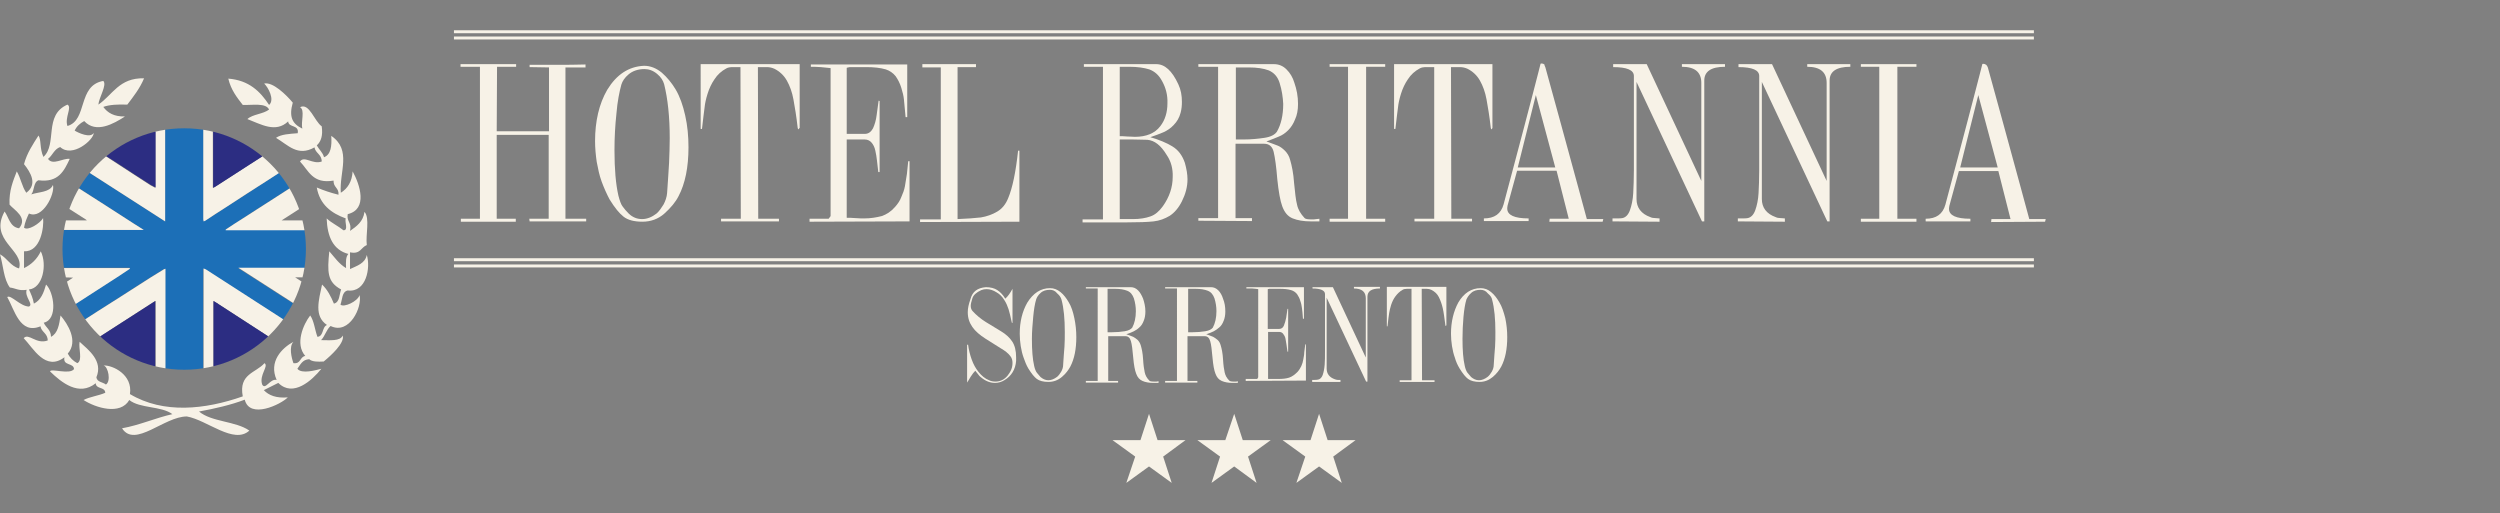 <?xml version="1.0" encoding="utf-8"?>
<!-- Generator: Adobe Illustrator 18.0.0, SVG Export Plug-In . SVG Version: 6.00 Build 0)  -->
<!DOCTYPE svg PUBLIC "-//W3C//DTD SVG 1.1//EN" "http://www.w3.org/Graphics/SVG/1.1/DTD/svg11.dtd">
<svg version="1.1" id="Livello_1" xmlns="http://www.w3.org/2000/svg" xmlns:xlink="http://www.w3.org/1999/xlink" x="0px" y="0px"
	 viewBox="0 0 760 156" enable-background="new 0 0 760 156" xml:space="preserve">
<rect x="0" y="0" width="760" height="156" fill="#808080" stroke="none"/>
<g>
	<path fill-rule="evenodd" clip-rule="evenodd" fill="#F7F2E7" d="M140,19.5h16.9v0.8h-5.8L151,39.9h15.9V20.5l-5.9-0.1v-0.7l7.8,0
		c3.3,0,6.4,0,9.2-0.1v0.9h-6.1v46h6.3v0.8H161l-0.1-0.8h5.9V41h-15.8v25.5h5.8v0.9h-16.7v-0.9h5.8V20.3h-5.9L140,19.5z"/>
	<path fill-rule="evenodd" clip-rule="evenodd" fill="#F7F2E7" d="M195.9,21c-2,0-3.6,0.6-4.8,1.6c-1.2,1-1.9,2.1-2.2,3.1
		c-0.6,2.2-1.2,5.1-1.5,8.8c-0.4,3.7-0.6,7.4-0.6,11.2c0,5.7,0.4,10.3,1.2,13.8c0.4,1.5,0.8,2.7,1.3,3.3c0.5,0.7,1.1,1.4,1.9,2.2
		c1.2,1.1,2.5,1.6,4,1.6c1.5,0,3-0.6,4.4-1.7c0.8-0.7,1.4-1.6,2.1-2.7c0.6-1.1,1-2.3,1.1-3.5c0.3-3.6,0.4-6.6,0.6-9.2
		c0.1-2.6,0.2-5.1,0.2-7.5c0-6.5-0.6-12-1.7-16.4c-0.3-1.1-1-2.2-2.1-3.1C198.5,21.4,197.2,21,195.9,21z M195.8,20
		c1.9,0,3.7,0.7,5.4,2.1c1.6,1.4,3,3.1,4.2,5.1c1.3,2.2,2.2,4.8,2.9,7.9c0.7,3.1,1,6.3,1,9.7c0,6-1,11-3,14.8
		c-0.9,1.8-2.4,3.6-4.3,5.3c-1.9,1.7-4.2,2.5-6.7,2.5c-2.5,0-4.4-0.5-5.7-1.5c-1.3-1-2.7-2.7-4.3-5.3c-0.9-1.7-1.7-3.5-2.4-5.4
		s-1.1-3.9-1.5-6c-0.3-2.1-0.5-4.2-0.5-6.3c0-6,1.2-11.3,3.7-15.6C187.4,22.7,191.1,20.2,195.8,20z"/>
	<path fill-rule="evenodd" clip-rule="evenodd" fill="#F7F2E7" d="M243.1,19.5v19.4c-0.1,0-0.1,0.1-0.2,0.2
		c-0.1,0.1-0.1,0.2-0.2,0.2c-0.1,0-0.1-0.1-0.2-0.4c-0.4-3.6-0.9-6.5-1.3-8.7c-0.4-2.2-1.1-4.1-2-5.7c-0.9-1.6-2.2-2.8-3.8-3.6
		c-0.7-0.3-1.4-0.5-2.3-0.5l-1.1,0c-0.5,0-1.1,0-1.6,0l0.1,46.1h6.3v0.8h-17.6v-0.8h6l-0.1-46.1c-0.3,0-0.6,0-1.1,0
		c-0.5,0-0.9,0-1.1,0c-0.9,0-1.6,0.1-2.1,0.4c-1.5,0.8-2.7,1.9-3.6,3.3c-0.9,1.3-1.6,2.8-2.1,4.4c-0.5,1.6-0.8,3-0.9,4.1
		c-0.2,1.2-0.4,3.4-0.8,6.6h-0.4V19.5H243.1z"/>
	<path fill-rule="evenodd" clip-rule="evenodd" fill="#F7F2E7" d="M246.4,19.6h29.4v16h-0.5c-0.2-2.4-0.4-4.2-0.5-5.3
		c-0.1-1.1-0.4-2.3-0.8-3.6c-0.4-1.3-1-2.5-1.7-3.5c-0.8-1-1.8-1.7-3-2.1c-1.7-0.5-3.7-0.7-5.9-0.7c-0.3,0-1,0-2.1,0
		c-1.1,0-2.1,0-3,0l-0.9,0.2v20.1c0.8,0,1.8,0,2.9,0l2.6,0c1.1,0,1.9-0.6,2.5-1.7c0.5-1.1,0.9-2.4,1.1-4l0.6-4.4l0.3,0.1v21.6h-0.4
		l-0.4-3.5c-0.1-1-0.3-2.1-0.5-3c-0.2-1-0.6-1.8-1.1-2.4c-0.5-0.6-1.2-1-2.1-1h-5.5v23.8c0.6,0,1.5,0,2.6,0.1
		c1.2,0.1,2.1,0.1,2.7,0.1c2,0,3.7-0.3,5.3-0.7c1.5-0.5,2.9-1.4,4.1-2.8c0.8-0.9,1.5-1.9,1.9-3c0.5-1.1,0.9-2.2,1.1-3.3
		c0.2-1.1,0.4-2.3,0.6-3.7l0.4-3.9h0.4v18.3l-30.4,0.1v-0.9h5.8l0.6-0.8v-45c-0.7-0.1-1.7-0.2-3-0.3c-1.3-0.1-2.3-0.1-3-0.1V19.6z"
		/>
	<path fill-rule="evenodd" clip-rule="evenodd" fill="#F7F2E7" d="M280.4,19.5h16.3v0.9h-5.6v46.2c2.9-0.1,5.3-0.3,7.1-0.5
		c1.8-0.3,3.5-0.9,5-1.8c1.5-0.9,2.6-2.3,3.3-4.1c1.3-3.1,2.3-7.9,3-14.4h0.4v21.6l-30.2,0.1v-0.8h6.3v-1.2v-45h-5.6L280.4,19.5z"/>
	<path fill-rule="evenodd" clip-rule="evenodd" fill="#F7F2E7" d="M354.6,47c-1.7-2.8-3.6-4.3-5.8-4.5c-1.3,0-2.8-0.1-4.5-0.1
		c-1.7,0-3,0-3.9,0v24.2c0.5,0,1.2,0,2.1,0c0.9,0,1.6,0,2,0c2,0,3.8-0.3,5.2-0.8c1.5-0.5,2.7-1.6,3.8-3.1c2-2.8,3-5.8,3-8.9
		C356.6,51.3,356,49,354.6,47z M353.3,24.7c-1-1.9-2.3-3-3.9-3.6c-1.6-0.5-3.6-0.8-6.1-0.8h-2.9v21.1c0.5,0,1.3,0,2.3,0.1
		c1,0,1.8,0.1,2.3,0.1c3.5,0,6.1-1.1,7.7-3.2c1.5-1.9,2.2-4.3,2.2-7C355,28.9,354.4,26.7,353.3,24.7z M329.5,19.5h22
		c2.6,0,4.8,2,6.7,6.1c0.8,1.7,1.1,3.4,1.1,5.4c0,1.1-0.1,2.2-0.4,3.3c-0.4,1.5-1.1,2.7-2.1,3.7c-0.9,1-2,1.7-3.1,2.2
		c-1.2,0.5-2.5,1-4,1.5c2.7,0.8,4.9,1.7,6.7,2.8c1.8,1.1,3,2.7,3.8,5c0.5,1.8,0.8,3.5,0.8,5c0,2.3-0.6,4.5-1.7,6.7
		c-1,2-2.3,3.5-3.7,4.4c-1.5,0.9-3.1,1.5-4.9,1.7c-1.8,0.2-4.5,0.3-8.1,0.3l-5.2,0l-8.3,0v-0.9h6.2V20.3h-5.8V19.5z"/>
	<path fill-rule="evenodd" clip-rule="evenodd" fill="#F7F2E7" d="M389,25.2c-0.6-1.9-1.7-3.1-3.3-3.8c-1.6-0.6-3.6-0.9-6.1-0.9
		c-0.5,0-1.1,0-2,0c-0.9,0-1.5,0-1.9,0v21.9l0.9,0c0.4,0,0.9,0,1.5,0c2.2,0,4.3-0.2,6.3-0.5c2-0.3,3.2-1,3.8-1.9
		c1.2-2.1,1.9-4.9,1.9-8.4C390,29.6,389.7,27.4,389,25.2z M364.4,19.5h22.9c1.4,0,2.7,0.5,3.8,1.6c1.1,1.1,1.9,2.4,2.4,4.1
		c0.7,2,1.1,4.1,1.1,6.4c0,1.9-0.3,3.4-0.9,4.7c-0.5,1.3-1.2,2.4-2.1,3.3c-0.9,0.9-1.8,1.5-2.8,1.9c-0.9,0.4-2.2,0.9-3.8,1.5
		c1.6,0.6,2.8,1,3.5,1.3c0.7,0.3,1.4,0.8,2.1,1.5s1.3,1.6,1.6,2.8c0.5,1.7,1,4,1.2,7c0.3,2.9,0.5,5.1,0.9,6.6
		c0.3,1.5,1.1,2.8,2.3,4.1c0.3,0.3,1,0.4,2.2,0.4c0.5,0,0.9,0,1.4-0.1c0.4,0,0.7-0.1,0.9-0.1v0.8h-2.6c-2.2,0-4-0.3-5.5-0.9
		c-1.5-0.6-2.5-1.8-3.2-3.7c-0.6-1.6-1.1-4.4-1.5-8.2c-0.3-3.8-0.7-6.6-1.1-8.3c-0.4-1.7-1.4-2.5-2.9-2.5h-8.7v22.6h5v0.9l-16.3-0.1
		v-0.8h6V20.3h-6V19.5z"/>
	<polygon fill-rule="evenodd" clip-rule="evenodd" fill="#F7F2E7" points="404.2,19.5 421.1,19.5 421.1,20.3 415.3,20.3 415.3,66.5 
		421.1,66.5 421.1,67.4 404.2,67.4 404.2,66.5 409.8,66.5 409.8,20.3 404.2,20.3 	"/>
	<path fill-rule="evenodd" clip-rule="evenodd" fill="#F7F2E7" d="M453.7,19.5v19.4c0,0-0.1,0.1-0.1,0.2c-0.1,0.1-0.1,0.2-0.2,0.2
		c-0.1,0-0.1-0.1-0.2-0.4c-0.4-3.6-0.9-6.5-1.3-8.7s-1.1-4.1-2-5.7c-0.9-1.6-2.2-2.8-3.8-3.6c-0.7-0.3-1.4-0.5-2.4-0.5l-1,0
		c-0.6,0-1.1,0-1.6,0l0.1,46.1h6.3v0.8H430v-0.8h6L436,20.4c-0.3,0-0.6,0-1.2,0c-0.5,0-0.9,0-1.1,0c-0.9,0-1.6,0.1-2.1,0.4
		c-1.5,0.8-2.7,1.9-3.6,3.3c-0.9,1.3-1.6,2.8-2.1,4.4s-0.8,3-0.9,4.1c-0.2,1.2-0.4,3.4-0.8,6.6h-0.4V19.5H453.7z"/>
	<path fill-rule="evenodd" clip-rule="evenodd" fill="#F7F2E7" d="M472.8,50.9l-5.9-22l-5.5,22H472.8z M469.8,20.5
		c0.4,1.5,2,7.2,4.7,17.1l5.3,19.4l2.6,9.6h5l-0.2,0.8L471,67.4l0.1-0.9h5.8l-3.7-14.6h-12l-2.9,10.6c-0.1,0.5-0.1,0.8-0.1,0.9
		c0,2,2.2,3,6.5,3v0.8h-13.6v-0.8c3.2,0,5.2-1.4,6-4.3l3.8-14.3c1.7-6.5,3.4-12.7,4.9-18.6c1.5-5.9,2.4-9.1,2.5-9.7
		c0-0.2,0.2-0.2,0.4-0.2c0.3,0,0.5,0.1,0.8,0.3C469.5,19.9,469.7,20.2,469.8,20.5z"/>
	<path fill-rule="evenodd" clip-rule="evenodd" fill="#F7F2E7" d="M490.3,19.5h10.3L517.2,55V25.2c0-3.3-2-4.9-5.9-4.9v-0.8h13.1
		v0.8c-4.2,0-6.3,1.4-6.3,4.2v42.8h-0.7l-19.9-42.4v35.6c0,2.6,1.4,4.5,4.2,5.5c0.4,0.2,0.9,0.3,1.5,0.3c0.5,0,0.9,0.1,1.3,0.1v1
		l-14.3-0.1v-0.9c1.6,0,2.6,0,3-0.1c1-0.2,1.8-1,2.3-2.4c0.5-1.4,0.9-3.2,1-5.2c0.1-2,0.2-4.4,0.2-7V23.1c0-1.8-2.1-2.7-6.3-2.7
		V19.5z"/>
	<path fill-rule="evenodd" clip-rule="evenodd" fill="#F7F2E7" d="M528.4,19.5h10.3L555.3,55V25.2c0-3.3-2-4.9-5.9-4.9v-0.8h13.1
		v0.8c-4.2,0-6.3,1.4-6.3,4.2v42.8h-0.7l-19.9-42.4v35.6c0,2.6,1.4,4.5,4.2,5.5c0.4,0.2,0.9,0.3,1.5,0.3c0.5,0,1,0.1,1.3,0.1v1
		l-14.3-0.1v-0.9c1.6,0,2.6,0,3-0.1c1-0.2,1.8-1,2.3-2.4c0.5-1.4,0.9-3.2,1-5.2c0.1-2,0.2-4.4,0.2-7V23.1c0-1.8-2.1-2.7-6.3-2.7
		V19.5z"/>
	<polygon fill-rule="evenodd" clip-rule="evenodd" fill="#F7F2E7" points="565.7,19.5 582.6,19.5 582.6,20.3 576.8,20.3 576.8,66.5 
		582.6,66.5 582.6,67.4 565.7,67.4 565.7,66.5 571.3,66.5 571.3,20.3 565.7,20.3 	"/>
	<path fill-rule="evenodd" clip-rule="evenodd" fill="#F7F2E7" d="M607.3,50.9l-5.9-22l-5.5,22H607.3z M604.3,20.5
		c0.4,1.5,2,7.2,4.7,17.1l5.3,19.4l2.6,9.6h5l-0.2,0.8l-16.4,0.1l0.1-0.9h5.8l-3.7-14.6h-12l-2.9,10.6c-0.1,0.5-0.1,0.8-0.1,0.9
		c0,2,2.2,3,6.5,3v0.8h-13.6v-0.8c3.2,0,5.2-1.4,6-4.3l3.8-14.3c1.7-6.5,3.4-12.7,4.9-18.6c1.5-5.9,2.4-9.1,2.5-9.7
		c0-0.2,0.2-0.2,0.4-0.2c0.2,0,0.5,0.1,0.8,0.3C604,19.9,604.2,20.2,604.3,20.5z"/>
	<g>
		<path fill-rule="evenodd" clip-rule="evenodd" fill="#F7F2E7" d="M299.7,87.3c1.4,0,2.6,0.3,3.5,0.9c0.9,0.6,1.7,1.4,2.4,2.6
			c0.8-0.7,1.5-1.7,2.2-3l0,10.4l-0.2-0.1c-0.4-1.8-0.7-3.2-1-4.1c-0.3-0.9-0.7-1.9-1.3-2.8c-0.6-1-1.4-1.8-2.3-2.3
			c-1.1-0.7-2.1-1-3.1-1c-0.6,0-1.1,0.1-1.6,0.3c-1.5,0.7-2.4,1.5-2.7,2.5c-0.3,1-0.5,1.7-0.5,2.3c0,0.6,0.2,1.2,0.6,1.6
			c1.1,1.2,2.4,2.3,4,3.3l4.6,2.8c1.5,0.9,2.6,1.9,3.4,3.1c0.8,1.2,1.2,2.8,1.2,4.8c0,0.5,0,0.8,0,1.1c-0.2,2.6-1.4,4.6-3.6,5.9
			c-0.8,0.5-1.8,0.8-2.8,0.8c-1.6,0-3-0.6-4.4-1.8c-0.3-0.2-0.6-0.6-0.9-1c-0.3-0.4-0.6-0.7-0.7-0.9c-0.4,0.4-0.9,1-1.4,1.8
			c-0.5,0.8-0.8,1.4-1.1,1.8v-11.5h0.3c0.2,1.6,0.6,3.1,1.1,4.5c0.5,1.4,1.2,2.7,2.1,3.8c0.9,1.1,1.9,2,3.2,2.5
			c0.6,0.3,1.3,0.4,1.9,0.4c1.5,0,2.7-0.6,3.7-1.8c0.4-0.5,0.8-1.1,1.1-1.8c0.3-0.7,0.4-1.4,0.4-2.1c0-0.8-0.2-1.5-0.7-2.1
			c-0.6-0.8-1.6-1.6-3-2.4c-1.3-0.8-2.9-1.8-4.6-2.9c-1.7-1.1-3-2.2-3.9-3.5s-1.4-2.7-1.4-4.5c0-1.2,0.3-2.5,0.8-3.9
			C295.6,88.6,297.2,87.5,299.7,87.3z"/>
		<path fill-rule="evenodd" clip-rule="evenodd" fill="#F7F2E7" d="M319.2,88.1c-1.2,0-2.2,0.3-2.9,1c-0.7,0.6-1.1,1.3-1.3,1.9
			c-0.4,1.3-0.7,3.1-0.9,5.3c-0.2,2.2-0.4,4.5-0.4,6.7c0,3.4,0.2,6.2,0.7,8.3c0.2,0.9,0.5,1.6,0.8,2c0.3,0.4,0.7,0.8,1.1,1.3
			c0.7,0.6,1.5,1,2.4,1c0.9,0,1.8-0.4,2.6-1c0.5-0.4,0.9-0.9,1.3-1.6c0.4-0.7,0.6-1.4,0.6-2.1c0.1-2.1,0.3-4,0.4-5.5
			c0.1-1.5,0.1-3,0.1-4.5c0-3.9-0.3-7.2-1-9.8c-0.2-0.7-0.6-1.3-1.3-1.9C320.8,88.4,320,88.1,319.2,88.1z M319.2,87.6
			c1.2,0,2.2,0.4,3.2,1.2c1,0.8,1.8,1.9,2.5,3.1c0.8,1.3,1.3,2.9,1.7,4.8c0.4,1.9,0.6,3.8,0.6,5.8c0,3.6-0.6,6.6-1.8,8.9
			c-0.6,1.1-1.4,2.2-2.6,3.2c-1.2,1-2.5,1.5-4.1,1.5c-1.5,0-2.7-0.3-3.5-0.9c-0.8-0.6-1.6-1.6-2.6-3.2c-0.6-1-1-2.1-1.4-3.2
			c-0.4-1.1-0.7-2.3-0.9-3.6c-0.2-1.3-0.3-2.5-0.3-3.8c0-3.6,0.8-6.8,2.3-9.4C314.1,89.1,316.4,87.6,319.2,87.6z"/>
		<path fill-rule="evenodd" clip-rule="evenodd" fill="#F7F2E7" d="M344.7,90.7c-0.4-1.1-1-1.9-2-2.3c-1-0.4-2.2-0.6-3.7-0.6
			c-0.3,0-0.7,0-1.2,0l-1.1,0v13.2l0.5,0c0.3,0,0.6,0,0.9,0c1.3,0,2.6-0.1,3.8-0.3c1.2-0.2,1.9-0.6,2.3-1.1c0.7-1.3,1.1-3,1.1-5
			C345.3,93.3,345.1,92,344.7,90.7z M329.9,87.3h13.8c0.9,0,1.6,0.3,2.3,1c0.6,0.6,1.1,1.5,1.5,2.5c0.4,1.2,0.7,2.5,0.7,3.9
			c0,1.1-0.2,2.1-0.5,2.8c-0.3,0.8-0.7,1.5-1.3,2c-0.5,0.5-1.1,0.9-1.7,1.2c-0.6,0.3-1.3,0.6-2.3,0.9c1,0.4,1.7,0.6,2.1,0.8
			s0.8,0.5,1.3,0.9c0.4,0.4,0.8,1,1,1.7c0.3,1,0.6,2.4,0.7,4.2c0.1,1.8,0.3,3.1,0.5,4c0.2,0.9,0.6,1.7,1.4,2.5
			c0.1,0.2,0.6,0.3,1.4,0.3c0.3,0,0.6,0,0.8,0l0.6-0.1v0.5h-1.6c-1.3,0-2.4-0.2-3.3-0.6c-0.9-0.4-1.5-1.1-1.9-2.2
			c-0.4-1-0.7-2.6-0.9-4.9c-0.2-2.3-0.4-4-0.7-5c-0.3-1-0.8-1.5-1.7-1.5h-5.2v13.6h3v0.5l-9.8,0v-0.5h3.6V87.7h-3.6V87.3z"/>
		<path fill-rule="evenodd" clip-rule="evenodd" fill="#F7F2E7" d="M369.2,90.7c-0.4-1.1-1-1.9-2-2.3c-1-0.4-2.2-0.6-3.7-0.6
			c-0.3,0-0.7,0-1.2,0l-1.1,0v13.2l0.5,0c0.3,0,0.6,0,0.9,0c1.3,0,2.6-0.1,3.8-0.3s1.9-0.6,2.3-1.1c0.7-1.3,1.1-3,1.1-5
			C369.8,93.3,369.6,92,369.2,90.7z M354.3,87.3h13.8c0.9,0,1.6,0.3,2.3,1c0.6,0.6,1.1,1.5,1.4,2.5c0.5,1.2,0.7,2.5,0.7,3.9
			c0,1.1-0.2,2.1-0.5,2.8c-0.3,0.8-0.7,1.5-1.3,2c-0.6,0.5-1.1,0.9-1.7,1.2s-1.3,0.6-2.3,0.9c1,0.4,1.7,0.6,2.1,0.8s0.8,0.5,1.3,0.9
			c0.5,0.4,0.8,1,1,1.7c0.3,1,0.6,2.4,0.7,4.2c0.1,1.8,0.3,3.1,0.5,4c0.2,0.9,0.6,1.7,1.4,2.5c0.2,0.2,0.6,0.3,1.3,0.3
			c0.3,0,0.6,0,0.8,0l0.5-0.1v0.5h-1.6c-1.3,0-2.4-0.2-3.3-0.6c-0.9-0.4-1.5-1.1-1.9-2.2c-0.4-1-0.7-2.6-0.9-4.9
			c-0.2-2.3-0.4-4-0.7-5c-0.3-1-0.8-1.5-1.7-1.5h-5.2v13.6h3v0.5l-9.8,0v-0.5h3.6V87.7h-3.6V87.3z"/>
		<path fill-rule="evenodd" clip-rule="evenodd" fill="#F7F2E7" d="M378.7,87.3h17.7v9.6h-0.3c-0.1-1.5-0.2-2.5-0.3-3.2
			c-0.1-0.7-0.2-1.4-0.5-2.2c-0.2-0.8-0.6-1.5-1-2.1c-0.5-0.6-1.1-1-1.8-1.2c-1-0.3-2.2-0.4-3.5-0.4l-1.3,0c-0.6,0-1.3,0-1.8,0
			l-0.5,0.1v12.1l1.8,0l1.6,0c0.7,0,1.2-0.3,1.5-1c0.3-0.7,0.5-1.5,0.7-2.4l0.4-2.7l0.2,0v13h-0.2l-0.3-2.1
			c-0.1-0.6-0.2-1.2-0.3-1.8c-0.1-0.6-0.4-1.1-0.7-1.5c-0.3-0.4-0.7-0.6-1.3-0.6h-3.3v14.3c0.4,0,0.9,0,1.6,0c0.7,0,1.3,0,1.6,0
			c1.2,0,2.3-0.1,3.2-0.4c0.9-0.3,1.7-0.9,2.5-1.7c0.5-0.5,0.9-1.2,1.2-1.8c0.3-0.7,0.5-1.3,0.6-2s0.3-1.4,0.3-2.2l0.3-2.4h0.2v11
			l-18.3,0.1v-0.6h3.5l0.3-0.5V87.9c-0.4-0.1-1-0.1-1.8-0.2c-0.8,0-1.4,0-1.8,0V87.3z"/>
		<path fill-rule="evenodd" clip-rule="evenodd" fill="#F7F2E7" d="M399,87.3h6.2l10,21.4V90.7c0-2-1.2-3-3.6-3v-0.5h7.9v0.5
			c-2.5,0-3.8,0.8-3.8,2.5V116h-0.4l-12-25.5v21.5c0,1.6,0.8,2.7,2.5,3.3c0.3,0.1,0.6,0.2,0.9,0.2c0.3,0,0.6,0,0.8,0v0.6l-8.6,0
			v-0.6c0.9,0,1.5,0,1.8-0.1c0.6-0.1,1.1-0.6,1.4-1.4c0.3-0.9,0.5-1.9,0.6-3.1s0.1-2.6,0.1-4.2V89.4c0-1.1-1.3-1.7-3.8-1.7V87.3z"/>
		<path fill-rule="evenodd" clip-rule="evenodd" fill="#F7F2E7" d="M439.7,87.2v11.7c0,0-0.1,0-0.1,0.1c0,0.1-0.1,0.1-0.1,0.1
			c0,0-0.1-0.1-0.1-0.2c-0.3-2.2-0.5-3.9-0.8-5.2c-0.3-1.3-0.7-2.4-1.2-3.4c-0.5-1-1.3-1.7-2.3-2.2c-0.4-0.2-0.9-0.3-1.4-0.3l-0.6,0
			c-0.3,0-0.6,0-0.9,0l0.1,27.8h3.8v0.5h-10.6v-0.5h3.6l0-27.8l-0.7,0l-0.7,0c-0.5,0-1,0.1-1.3,0.3c-0.9,0.5-1.6,1.2-2.2,2
			c-0.6,0.8-1,1.7-1.3,2.6c-0.3,1-0.5,1.8-0.6,2.5c-0.1,0.7-0.3,2-0.5,4h-0.2V87.2H439.7z"/>
		<path fill-rule="evenodd" clip-rule="evenodd" fill="#F7F2E7" d="M450.1,88.1c-1.2,0-2.2,0.3-2.9,1c-0.7,0.6-1.1,1.3-1.4,1.9
			c-0.4,1.3-0.7,3.1-0.9,5.3c-0.2,2.2-0.3,4.5-0.3,6.7c0,3.4,0.2,6.2,0.7,8.3c0.2,0.9,0.5,1.6,0.8,2c0.3,0.4,0.7,0.8,1.1,1.3
			c0.7,0.6,1.5,1,2.4,1c0.9,0,1.8-0.4,2.6-1c0.5-0.4,0.9-0.9,1.3-1.6c0.4-0.7,0.6-1.4,0.6-2.1c0.1-2.1,0.3-4,0.4-5.5
			c0.1-1.5,0.1-3,0.1-4.5c0-3.9-0.3-7.2-1-9.8c-0.1-0.7-0.6-1.3-1.3-1.9C451.7,88.4,450.9,88.1,450.1,88.1z M450.1,87.6
			c1.2,0,2.3,0.4,3.2,1.2c1,0.8,1.8,1.9,2.5,3.1c0.8,1.3,1.3,2.9,1.8,4.8c0.4,1.9,0.6,3.8,0.6,5.8c0,3.6-0.6,6.6-1.8,8.9
			c-0.6,1.1-1.4,2.2-2.6,3.2c-1.2,1-2.5,1.5-4,1.5s-2.7-0.3-3.5-0.9c-0.8-0.6-1.6-1.6-2.6-3.2c-0.6-1-1.1-2.1-1.4-3.2
			c-0.4-1.1-0.7-2.3-0.9-3.6c-0.2-1.3-0.3-2.5-0.3-3.8c0-3.6,0.8-6.8,2.2-9.4C445,89.1,447.3,87.6,450.1,87.6z"/>
	</g>
	<rect x="138" y="78.5" fill="#F7F2E7" width="480.3" height="0.9"/>
	<rect x="138" y="80.4" fill="#F7F2E7" width="480.3" height="0.9"/>
	<rect x="138" y="9.2" fill="#F7F2E7" width="480.3" height="0.9"/>
	<rect x="138" y="11.1" fill="#F7F2E7" width="480.3" height="0.9"/>
	<polygon fill-rule="evenodd" clip-rule="evenodd" fill="#F7F2E7" points="349.3,125.8 351.9,133.8 360.4,133.8 353.6,138.8 
		356.2,146.8 349.3,141.8 342.4,146.8 345.1,138.8 338.2,133.8 346.7,133.8 	"/>
	<polygon fill-rule="evenodd" clip-rule="evenodd" fill="#F7F2E7" points="375.2,125.8 377.8,133.8 386.3,133.8 379.4,138.8 
		382,146.8 375.2,141.8 368.3,146.8 370.9,138.8 364,133.8 372.5,133.8 	"/>
	<polygon fill-rule="evenodd" clip-rule="evenodd" fill="#F7F2E7" points="401,125.8 403.6,133.8 412.1,133.8 405.3,138.8 
		407.9,146.8 401,141.8 394.1,146.8 396.8,138.8 389.9,133.8 398.4,133.8 	"/>
</g>
<g>
	<g>
		<path fill-rule="evenodd" clip-rule="evenodd" fill="#F7F2E7" d="M2.2,90.3c1.1-0.8,3.9,2.8,6.6,2.9c1.5-0.7-1.4-2.9-0.7-5.1
			c-2.4,0.4-3.4-0.5-5.1-0.7C1.1,84.9,1,80.7,0,77.3c2.2,1.2,3.2,3.6,5.8,4.3c1.7-5.6-9.3-8.5-4.4-17.3c1.3,1.8,1.6,4.7,4.4,5.1
			c2.8-3.3-1.6-5.6-2.9-7.2C2.7,57.9,4,55,5.1,52.1c1.2,2,1.6,4.7,2.9,6.5c3.5-2.6,1.3-6.2-0.7-8.7c0.9-3.4,2.7-6,4.4-8.7
			c0.9,1.3,0.3,3.9,1.5,6.5c4.3-3.9,0-12.7,7.3-15.9c1.5,0.8-0.9,3.9,0,6.5c6.2-1.8,3-12.3,10.9-13.7c1.2,1.2-1.3,5-1.5,7.2
			c4.3-2.9,6.3-8.2,13.9-8c-1.3,3.1-3.2,5.5-5.1,8c-2.8-0.1-5.4,0-7.3,0.7c1.3,1.8,3.3,3,6.6,2.9c-3.4,2.2-8.8,5.3-12.4,1.4
			c-1.3,0.7-2.3,1.6-2.9,2.9c1.1,0.7,4.8,2.4,5.8,0.7c0,2.1-6.5,7.7-10.2,4.3c-1.8,0.6-2.3,2.5-3.7,3.6c1.4,2.1,4.6-0.3,6.6,0
			c-1.7,3.6-3.4,7.3-9.5,6.5c-1.6,0.6-1.2,3.2-2.2,4.3c2.3-0.8,5.7-0.6,6.6-2.9c0.7,2.8-3.2,10.6-7.3,8.7c-0.6,1.3-1.2,2.6-1.5,4.3
			c1.1,1.1,4.9-1.3,5.8-2.9c0.3,2.7-0.7,10.3-5.8,10.1v5.1c2.3-1.1,4-2.8,5.1-5.1c2,4.1,0.6,11.2-3.6,11.6c0.6,1.3,1.2,2.6,1.5,4.3
			c2.1-1,3-3.3,3.7-5.8c2.4,2.3,3.7,10.6-0.7,11.6c0.6,1.5,2.2,2.1,2.2,4.3c2.1-1.1,2.5-3.7,2.9-6.5c2.2,2.6,5.5,7.8,2.2,11.6
			c0.7,1.3,1.6,2.2,2.9,2.9c1.7-0.8,0.3-4.5,0.7-6.5c2.7,2.5,7.2,5.8,5.1,10.8c0.2,1.5,1.9,1.4,2.9,2.2c1.6-1,0.7-5.4-0.7-5.8
			c2.8-0.1,8.9,2.8,8,8.7c10.2,6.1,22.9,4.7,34.3,0.7c-1.3-6.9,4-7.1,6.6-10.1c1.4,0.9-1.7,3.6-0.7,6.5c1,1.8,2.4-1.9,4.4-1.4
			c-2.5-5.6,1.6-9.7,5.1-11.6c-1.4,1.5-0.6,4.8,0,6.5c2.3,0.3,1.9-1.9,3.6-2.2c-3.2-3.6-0.6-9.6,1.5-12.3c1.2,1.7,1.4,4.4,2.2,6.5
			c2-0.2,1.3-3,2.9-3.6c-4-2.7-2.5-7.5-1.5-12.3c1.6,1.5,2.7,3.6,3.6,5.8c1.8-0.4,1.6-2.7,2.2-4.3c-4.3-2.3-4.2-5.4-3.6-11.6
			c1.6,1.8,2.9,3.8,5.1,5.1c-0.1-1.8-0.1-3.5,0.7-4.3c-4.6-1.2-6.4-5.2-6.6-10.8c1.5,1.4,3.5,2.3,5.1,3.6c1.6,0.1,0.3-2.6,0.7-3.6
			c-4.4-1.6-7.9-4.2-8.8-9.4c2.1,0.9,4.2,1.6,6.6,2.2c0.2-2.1-1.6-2.2-1.5-4.3c-6.4,1.1-7.6-3.1-10.2-5.8c1.3-1.9,3.8,1,6.6,0
			c0-2.2-1.9-2.5-2.2-4.3c-5.1,2.9-8-0.7-11.7-2.9c1.6-1.1,4.1-1.2,6.6-1.4c0.5-2.7-2.8-1.6-2.9-3.6c-3.8,3.6-8.2,0.9-12.4-0.7
			c1.6-1.5,4.8-1.5,6.6-2.9c-1-2.1-5-1.3-8-1.4c-1.8-2.3-3.6-4.6-4.4-8c6.3,0.5,9.7,3.9,12.4,8c1.8-1.6-0.3-5.4-1.5-6.5
			c2.6-0.6,6.7,3.4,8.7,5.8c-1.2,4.3-0.2,6.4,2.9,7.9c-0.5-2,0.9-5.7-0.7-6.5c2.8-1.5,4.4,4.3,6.6,5.8c0.4,2.8-0.2,4.6-1.5,5.8
			c0.7,1.3,1.8,2.1,2.2,3.6c2.1-0.8,2.4-3.4,2.2-6.5c6.3,4.3,2.4,11,2.9,17.3c2.1-1.3,3.4-3.4,3.6-6.5c2.2,4,4.7,11.5-1.5,13
			c-0.4,2.3,1.3,2.5,0.7,5.1c2-1.4,4-2.8,4.4-5.8c1.7,1.9,0.3,7,0.7,10.1c-1.8,0.7-1.9,2.9-5.1,2.2v5.1c2.1-1,4.6-1.7,5.1-4.3
			c1.2,3.8-0.1,11.5-5.8,10.8c-1.8,0.4-1.6,2.7-2.2,4.3c1,1,5.3-1,5.8-2.9c0.9,3.6-3.1,12.2-8.8,9.4c-1.3,1.1-1.7,3.1-2.9,4.3
			c2.6,0,5.8,0.4,6.6-1.4c0.6,2.3-3.6,6.1-5.8,7.9c-1.8,0.1-3.5,0.1-4.4-0.7c-2.1,0.1-2.7,1.7-3.6,2.9c1.3,1.7,5.7,0.4,7.3,0
			c-2.8,3.5-8.6,8.8-13.1,4.3c-1.5,0.7-2.9,1.5-4.4,2.2c1.5,1.6,3.8,2.5,7.3,2.2c-2.2,2.2-11.6,6.7-13.1,0.7
			c-4.2,1.6-9,2.7-13.9,3.6c3.8,3.2,11.2,2.9,15.3,5.8c-4.7,4.3-12.8-3.2-19-4.3c-6.9,0-15.8,9.7-19.7,3.6c5.5-1,10-3.1,15.3-4.3
			c-3.3-2.5-9.9-1.7-13.1-4.3c-2.7,4.7-10.2,2.4-13.9,0c1.9-1,4.6-1.3,6.6-2.2c-0.1-1.9-2.8-1-2.9-2.9c-5.1,4.1-10.4-0.2-13.9-3.6
			c0.3-1,6,1.1,7.3-0.7c-0.1-2-3.5-0.9-2.9-3.6c-5.8,4.4-9.5-2.8-12.4-5.8c1.5-1.7,3.8,2,7.3,0.7c0-2.2-1.9-2.5-2.2-4.3
			C6,101.8,4.4,94.1,2.2,90.3z"/>
	</g>
	<g>
		<defs>
			<path id="SVGID_1_" d="M93,75.7c0,20.3-16.6,36.7-37,36.7S19,96,19,75.7C19,55.5,35.5,39,56,39S93,55.5,93,75.7z"/>
		</defs>
		<clipPath id="SVGID_2_">
			<use xlink:href="#SVGID_1_"  overflow="visible"/>
		</clipPath>
		<path clip-path="url(#SVGID_2_)" fill-rule="evenodd" clip-rule="evenodd" fill="#1C6FB7" d="M-2.3,40.5v-2.3h7.4l0.1,0.1L18.6,47
			l9.5,6.1l19.3,12.4l2.8,1.8v-1.1l0-25c0-1,0-2,0-3h11.7c0,0.1,0,0.2,0,0.3v28.1c0,0.2,0,0.4,0.1,0.6c0.2-0.1,0.4-0.2,0.5-0.2
			c2.1-1.3,4.2-2.7,6.3-4.1c4.2-2.7,8.5-5.4,12.7-8.2c5.5-3.6,11-7.1,16.5-10.7c2-1.3,4-2.5,6-3.8c1-0.7,1.9-1.4,2.9-2.1h7.4
			c0,0.5,0,1.1,0,1.6c0,0.5-0.1,0.7-0.5,1c-0.9,0.5-1.7,1.1-2.6,1.6c-3.8,2.4-7.5,4.8-11.3,7.3c-5.9,3.8-11.8,7.6-17.7,11.4
			c-2.7,1.7-5.4,3.4-8.1,5.2c-1.8,1.2-3.6,2.4-5.4,3.5l0,0.2h45.5v11.6H72.4L85,89.6c3.9,2.5,7.9,5,11.8,7.6
			c5.4,3.5,10.8,7,16.2,10.5c0.8,0.5,1.3,1.1,1.2,2.2c-0.1,1.1,0,2.2,0,3.3c-1.1,0-2,0-2.9,0c-0.2,0-0.5-0.1-0.7-0.2
			c-2.8-1.8-5.7-3.7-8.5-5.5c-3.9-2.5-7.8-5-11.7-7.5c-5.7-3.7-11.5-7.4-17.2-11.1c-3.6-2.3-7.1-4.6-10.7-6.9
			c-0.2-0.1-0.4-0.2-0.7-0.3V113H50.2V81.7c-0.2,0.1-0.4,0.1-0.5,0.2c-1.3,0.8-2.6,1.6-3.9,2.4c-3,1.9-6,3.8-8.9,5.7
			c-4.8,3.1-9.6,6.1-14.3,9.2c-5.9,3.8-11.9,7.6-17.8,11.5c-2.2,1.4-4.2,2.9-7.1,2.4v-4.7c0.2-0.1,0.5-0.1,0.7-0.3
			c3.9-2.5,7.9-5,11.8-7.6c4-2.5,7.9-5.1,11.9-7.6c4.7-3,9.4-6.1,14.1-9.1l3.3-2.2l-0.1-0.2h-0.8H-1.5c-0.3,0-0.5,0-0.8,0V69.9
			c0.1,0,0.3,0,0.4,0H43c0.2,0,0.3,0,0.7,0c-1.1-0.7-2.1-1.3-3-1.9c-5.7-3.7-11.5-7.4-17.2-11.1c-3.9-2.5-7.8-5-11.7-7.5
			c-4.4-2.9-8.9-5.7-13.3-8.6C-1.8,40.7-2,40.6-2.3,40.5z"/>
		<path clip-path="url(#SVGID_2_)" fill-rule="evenodd" clip-rule="evenodd" fill="#F7F2E7" d="M114.1,100.1V84.3H89.7L114.1,100.1z
			 M114.2,48.6L85.6,67h28.5V48.6z M64.9,113h33.2c-0.2-0.2-0.3-0.3-0.4-0.4c-1-0.6-1.9-1.2-2.9-1.8c-3.4-2.2-6.7-4.3-10.1-6.5
			c-6-3.9-11.9-7.7-17.9-11.6c-0.6-0.4-1.2-0.8-1.9-1.2V113z M47.2,91.5L13.8,113h33.5V91.5z M-2.3,113.1c2.8,0.5,4.9-1,7.1-2.4
			c5.9-3.9,11.9-7.6,17.8-11.5C27.4,96.1,32.2,93,37,90c3-1.9,5.9-3.8,8.9-5.7c1.3-0.8,2.6-1.6,3.9-2.4c0.1-0.1,0.3-0.1,0.5-0.2V113
			h11.6V81.6c0.3,0.1,0.5,0.2,0.7,0.3c3.6,2.3,7.1,4.6,10.7,6.9c5.7,3.7,11.5,7.4,17.2,11.1c3.9,2.5,7.8,5,11.7,7.5
			c2.8,1.8,5.7,3.7,8.5,5.5c0.2,0.1,0.5,0.2,0.7,0.2c0.9,0,1.8,0,2.9,0c0-1.1-0.1-2.2,0-3.3c0.1-1.1-0.3-1.6-1.2-2.2
			c-5.4-3.5-10.8-7-16.2-10.5c-3.9-2.5-7.9-5.1-11.8-7.6l-12.6-8.1h41.7V70H68.6l0-0.2c1.8-1.2,3.6-2.4,5.4-3.5
			c2.7-1.7,5.4-3.5,8.1-5.2c5.9-3.8,11.8-7.6,17.7-11.4c3.8-2.4,7.5-4.8,11.3-7.3c0.9-0.6,1.7-1.1,2.6-1.6c0.4-0.2,0.5-0.5,0.5-1
			c0-0.5,0-1.1,0-1.6c0.3,0,0.6-0.1,0.5,0.4c0,0.1,0,0.2,0,0.3v74.8h-117V113.1z"/>
		<path clip-path="url(#SVGID_2_)" fill-rule="evenodd" clip-rule="evenodd" fill="#F7F2E7" d="M-2.3,40.5c0.2,0.1,0.5,0.2,0.7,0.3
			c4.4,2.9,8.9,5.7,13.3,8.6c3.9,2.5,7.8,5,11.7,7.5C29.2,60.6,35,64.3,40.7,68c0.9,0.6,1.9,1.2,3,1.9c-0.4,0-0.5,0-0.7,0H-1.9
			c-0.1,0-0.3,0-0.4,0V67c0.3,0,0.6,0,0.9,0h26.8h1c-0.2-0.2-0.3-0.3-0.5-0.4c-2.7-1.7-5.3-3.4-8-5.1C12.5,58,7.2,54.5,1.8,51.1
			c-1.3-0.9-2.7-1.7-4.1-2.5V40.5z"/>
		<path clip-path="url(#SVGID_2_)" fill-rule="evenodd" clip-rule="evenodd" fill="#F7F2E7" d="M106.8,38.2c-1,0.7-1.9,1.4-2.9,2.1
			c-2,1.3-4,2.5-6,3.8c-5.5,3.6-11,7.1-16.5,10.7c-4.2,2.7-8.5,5.4-12.7,8.2c-2.1,1.3-4.2,2.7-6.3,4.1c-0.1,0.1-0.3,0.1-0.5,0.2
			c0-0.2-0.1-0.4-0.1-0.6V38.5c0-0.1,0-0.2,0-0.3h2.9v18.9c0.3-0.1,0.5-0.2,0.6-0.3c3.6-2.3,7.1-4.6,10.7-6.9
			c4.2-2.7,8.5-5.5,12.7-8.2c1.8-1.1,3.5-2.3,5.3-3.5H106.8z"/>
		<path clip-path="url(#SVGID_2_)" fill-rule="evenodd" clip-rule="evenodd" fill="#F7F2E7" d="M50.2,38.2c0,1,0,2,0,3l0,25v1.1
			l-2.8-1.8L28.1,53.1L18.6,47L5.2,38.3l-0.1-0.1h12.6c0.2,0.1,0.4,0.2,0.6,0.3L36,50c3.2,2.1,6.5,4.2,9.7,6.3
			c0.5,0.3,1,0.5,1.5,0.8v-1.1l0-17.7H50.2z"/>
		<path clip-path="url(#SVGID_2_)" fill-rule="evenodd" clip-rule="evenodd" fill="#F7F2E7" d="M-2.3,81.5c0.3,0,0.5,0,0.8,0h40.1
			h0.8l0.1,0.2l-3.3,2.2c-4.7,3-9.4,6.1-14.1,9.1c-4,2.5-7.9,5.1-11.9,7.6c-3.9,2.5-7.9,5.1-11.8,7.6c-0.2,0.1-0.5,0.2-0.7,0.3v-8.2
			c0.2-0.1,0.4-0.2,0.6-0.3c2.1-1.3,4.1-2.6,6.2-4C9,93,13.6,90,18.1,87.1c1.4-0.9,2.7-1.8,4.1-2.7c-1.8-0.1-3.6-0.1-5.3-0.1
			l-19.2,0V81.5z"/>
		<path clip-path="url(#SVGID_2_)" fill-rule="evenodd" clip-rule="evenodd" fill="#2C2D82" d="M47.3,38.2l0,17.7V57
			c-0.5-0.3-1-0.5-1.5-0.8c-3.3-2.1-6.5-4.2-9.7-6.3L18.3,38.5c-0.2-0.1-0.4-0.2-0.6-0.3H47.3z"/>
		<path clip-path="url(#SVGID_2_)" fill-rule="evenodd" clip-rule="evenodd" fill="#2C2D82" d="M94.1,38.2c-1.8,1.2-3.5,2.3-5.3,3.5
			c-4.2,2.8-8.5,5.5-12.7,8.2c-3.6,2.3-7.1,4.6-10.7,6.9c-0.1,0.1-0.3,0.1-0.6,0.3V38.2H94.1z"/>
		<polygon clip-path="url(#SVGID_2_)" fill-rule="evenodd" clip-rule="evenodd" fill="#2C2D82" points="47.2,91.5 47.2,113 
			13.8,113 		"/>
		<path clip-path="url(#SVGID_2_)" fill-rule="evenodd" clip-rule="evenodd" fill="#2C2D82" d="M64.9,113V91.5
			c0.7,0.4,1.3,0.8,1.9,1.2c6,3.9,11.9,7.7,17.9,11.6c3.4,2.2,6.7,4.3,10.1,6.5c1,0.6,1.9,1.2,2.9,1.8c0.1,0.1,0.3,0.2,0.4,0.4H64.9
			z"/>
	</g>
</g>
</svg>
